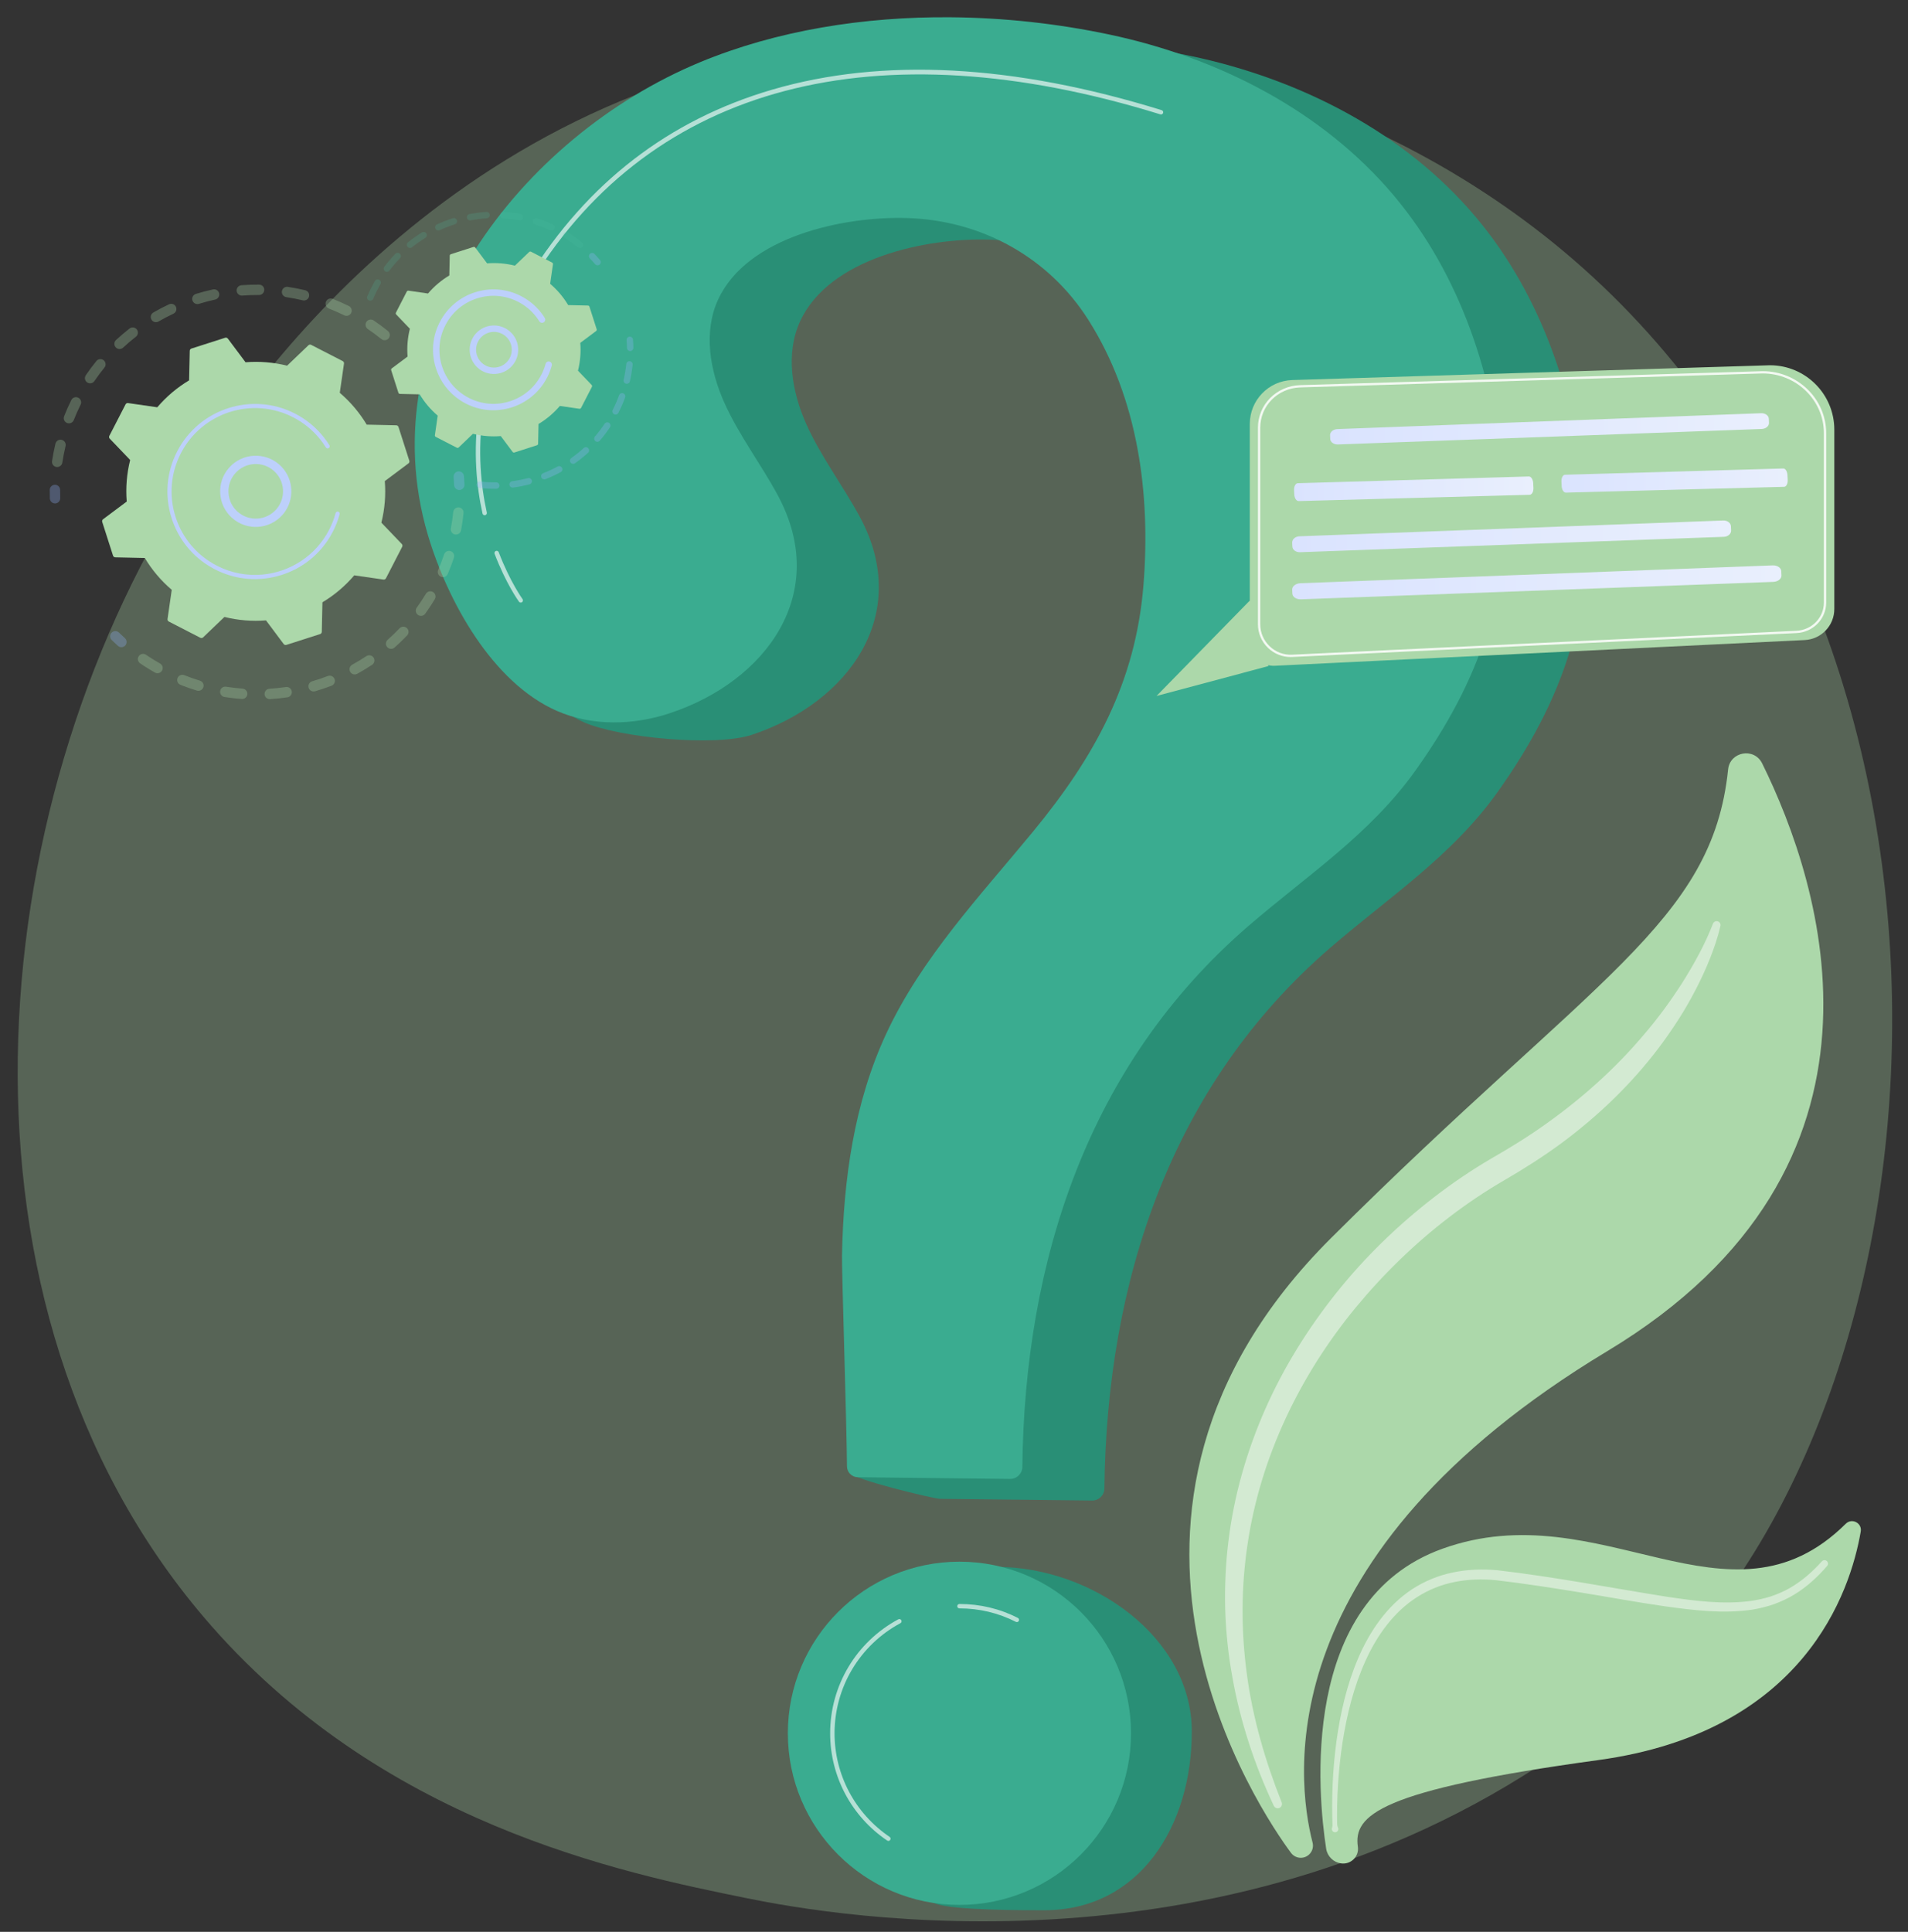 <?xml version="1.0" encoding="utf-8"?>
<svg version="1.1" xmlns="http://www.w3.org/2000/svg" x="0px" y="0px" viewBox="444.469 429.654 2806.246 2840.815" style="enable-background:new 0 0 3710 3710;">
  <rect x="444.469" y="429.654" width="2806.246" height="2840.815" fill="#333333" stroke="none"/>
  <g id="Background">
    <g>
      <g/>
    </g>
  </g>
  <g id="Illustration">
    <g>
      <path style="paint-order: fill; fill-rule: nonzero; fill: rgba(172, 216, 170, 0.298);" d="M2907.886,2865.388c-56.612,59.599-110.178,98.034-152.5,128.4 c-497.48,356.948-1086.132,252.899-1211.237,227.49c-184.741-37.522-541.841-110.051-800.018-413.662 c-390.6-459.338-329.778-1183.012-26.802-1660.719c55.419-87.381,348.159-572.364,943.15-650.141 c360.083-47.069,779.823,47.864,1083.788,302.526C3382.316,1333.84,3336.894,2413.742,2907.886,2865.388z"/>
      <g>
        <path style="fill: rgb(172, 216, 170);" d="M2355.215,3161.411c-4.791-0.652-9.081-3.177-11.962-7.061 c-41.989-56.588-347.306-499.437,59.029-904.238c385.74-384.283,560.592-463.185,583.846-688.968 c2.715-26.367,38.361-32.695,50.089-8.925c87.649,177.648,224.209,592.19-227.707,864.277 c-498.511,300.141-457.655,629.157-433.547,722.656C2378.151,3151.511,2367.862,3163.132,2355.215,3161.411L2355.215,3161.411z"/>
        <path style="fill: rgb(172, 216, 170);" d="M2417.041,3169.826c-11.343-1.544-20.33-10.291-22.079-21.605 c-11.901-77.007-41.125-364.763,170.868-441.07c233.373-84.002,421.781,133.343,593.327-36.773 c9.026-8.951,24.204-1.151,22.05,11.378c-15.278,88.863-83.279,294.691-385.857,336.106 c-323.863,44.329-360.309,81.481-353.77,127.57C2443.597,3159.641,2431.262,3171.762,2417.041,3169.826L2417.041,3169.826z"/>
        <path style="opacity:0.47;fill:#FFFFFF;" d="M2974.847,1791.342c-3.955,16.753-9.215,32.468-15.493,48.072 c-6.164,15.585-13.262,30.784-21,45.653c-15.322,29.843-33.708,58.071-53.839,84.964 c-40.533,53.654-89.572,100.782-143.623,140.749c-26.957,19.868-55.777,38.13-84.266,54.63 c-27.738,16.088-54.426,34.088-79.99,53.581c-51.164,38.979-97.553,84.212-138.52,133.805 c-81.615,99.263-139.538,219.056-158.605,346.599c-9.732,63.625-9.847,128.77-1.084,192.927 c8.661,64.239,26.971,127.143,51.117,187.792c1.305,3.233-0.258,6.912-3.491,8.216c-3.106,1.254-6.645-0.184-8.075-3.163 c-28.233-59.935-49.329-123.652-61.007-189.445c-5.968-32.862-9.5-66.238-10.508-99.744c-0.804-33.499,0.607-67.139,4.83-100.471 c8.112-66.737,26.937-132.109,54.05-193.647c27.191-61.568,63.11-119.077,105.069-171.534 c41.945-52.532,90.608-99.531,143.819-140.592c26.657-20.484,54.533-39.435,83.629-56.459 c28.485-16.346,55.525-32.952,81.717-51.854c52.277-37.341,100.588-80.448,142.148-129.644 c21.042-24.382,40.092-50.479,57.5-77.685c17.063-27.259,33.01-56.02,44.487-85.76l0.15-0.386 c1.144-2.97,4.481-4.447,7.451-3.301C2974.033,1785.691,2975.502,1788.581,2974.847,1791.342z"/>
        <path style="opacity:0.47;fill:#FFFFFF;" d="M2403.597,3117.601c0.99-2.787,0.681-5.378,0.59-8.042l-0.246-7.936l-0.185-15.865 c0.019-10.574,0.246-21.146,0.708-31.712c0.941-21.128,2.741-42.232,5.568-63.231c5.764-41.926,15.265-83.734,32.189-123.109 c16.736-39.103,42.081-76.473,78.865-100.889c18.324-11.985,38.995-20.52,60.417-24.855c21.405-4.511,43.399-5.181,64.909-3.292 c84.305,9.777,166.939,25.941,249.79,39.066c41.269,6.153,83.12,11.646,123.636,6.106c10.069-1.476,19.989-3.674,29.624-6.77 c9.536-3.327,18.906-7.226,27.659-12.355c17.62-10.061,33.112-23.813,46.955-39.075l0.043-0.047 c1.908-2.102,5.156-2.262,7.258-0.354c2.074,1.881,2.254,5.072,0.429,7.177c-14.029,16.154-30.06,31.085-48.795,42.328 c-9.302,5.715-19.338,10.17-29.573,13.972c-10.328,3.572-20.947,6.16-31.66,7.96c-43.15,6.321-85.927,0.946-127.669-4.777 c-41.863-5.957-83.198-13.718-124.68-20.43c-41.351-6.732-83.186-13.238-124.367-18.067c-20.329-1.968-40.885-1.49-60.703,2.509 c-19.852,3.834-38.829,11.495-55.808,22.371c-34.227,21.795-59.062,56.479-75.925,94.023 c-17.061,37.732-27.198,78.585-33.626,119.801c-3.167,20.648-5.331,41.473-6.644,62.357c-0.648,10.442-1.067,20.901-1.276,31.363 l-0.105,15.69l0.1,7.836c0.069,2.594-0.05,5.259,1.227,7.723c1.212,2.34,0.299,5.219-2.039,6.432 c-2.34,1.212-5.22,0.299-6.433-2.04c-0.629-1.217-0.685-2.581-0.264-3.779L2403.597,3117.601z"/>
      </g>
      <g>
        <g>
          <path style="fill: rgb(41, 143, 118);" d="M1963.114,486.796 c-127.017-1.002-255.137,19.141-368.489,66.172c-263.864,109.481-487.797,399.17-400.164,695.069 c28.468,96.123,13.512,202.17,109.271,243.943c51.812,22.602,192.908,36.055,246.555,18.243 c142.587-47.341,236.311-176.908,158.763-320.59c-24.834-46.013-56.977-88.047-78.421-135.733 c-21.445-47.687-31.218-104.288-9.355-151.789c42.917-93.235,185.486-122.875,277.94-120.078 c109.123,3.301,208.001,57.275,266.724,149.866c73.187,115.397,91.728,255.756,81.016,389.707 c-11.461,143.331-71.895,252.787-162.466,362.742c-77.976,94.665-163.847,185.535-215.673,296.692 c-47.579,102.048-63.127,215.119-65.276,326.761c-0.417,21.638-108.028,225.559-107.566,287.857 c0.065,8.801,122.05,37.958,130.851,38.056c45.926,0.514,176.012,1.968,223.892,2.502c9.847,0.11,17.963-7.76,18.074-17.606 c3.408-303.094,96.636-592.06,332.636-795.62c85.873-74.069,178.354-134.385,245.126-227.875 c95.171-133.251,142.122-264.386,128.573-428.839c-12.375-150.196-61.832-300.474-159.734-417.008 c-105.226-125.251-259.236-203.467-419.301-237.221C2121.445,496.307,2042.495,487.422,1963.114,486.796z"/>
          <path style="fill: rgb(41, 143, 118);" d="M2197.345,2975.989 c0,139.376-77.256,262.684-216.632,262.684c-30.108,0-132.512,0.278-159.284-9.394 c-97.161-35.102-97.511-109.746-97.511-219.014c0-139.375,47.065-276.45,186.44-276.45S2197.345,2836.613,2197.345,2975.989z"/>
        </g>
        <g>
          <path style="fill: rgb(58, 172, 144);" d="M1842.425,455.035 c-127.017-1.002-255.137,19.141-368.489,66.172c-263.864,109.481-487.797,399.17-400.164,695.069 c28.468,96.123,94.289,217.12,190.048,258.893c51.812,22.602,112.13,21.104,165.778,3.293 c142.587-47.341,236.311-176.908,158.763-320.59c-24.834-46.013-56.977-88.047-78.421-135.733s-31.218-104.288-9.355-151.789 c42.917-93.235,185.486-122.875,277.94-120.078c109.123,3.301,208.001,57.275,266.724,149.866 c73.187,115.397,91.727,255.756,81.016,389.707c-11.461,143.331-71.896,252.787-162.466,362.742 c-77.976,94.665-163.847,185.535-215.673,296.692c-47.579,102.048-63.127,215.119-65.276,326.761 c-0.417,21.638,6.868,247.605,7.33,309.903c0.065,8.801,7.154,15.911,15.955,16.01c45.926,0.514,176.012,1.968,223.892,2.502 c9.847,0.11,17.963-7.76,18.074-17.606c3.408-303.094,96.636-592.06,332.637-795.62 c85.873-74.069,178.354-134.385,245.126-227.875c95.171-133.251,142.122-264.386,128.572-428.839 c-12.375-150.196-61.832-300.474-159.734-417.008c-105.226-125.251-259.236-203.467-419.301-237.221 C2000.755,464.546,1921.806,455.662,1842.425,455.035z"/>
          <circle style="fill: rgb(58, 172, 144);" cx="1855.59" cy="2978.505" r="252.362"/>
        </g>
        <path style="opacity:0.63;fill:#FFFFFF;" d="M1157.305,1187.292c-1.485,0-2.825-1.028-3.158-2.539 c-17.685-79.853-20.283-204.902,67.781-347.156c85.952-138.845,206.519-231.748,358.354-276.132 c162.307-47.439,355.005-37.283,572.761,30.188c1.709,0.53,2.667,2.345,2.135,4.053c-0.528,1.708-2.356,2.668-4.049,2.135 c-418.344-129.629-746.38-43.268-923.697,243.165c-86.916,140.402-84.388,263.666-66.963,342.347 c0.386,1.746-0.716,3.475-2.462,3.861C1157.773,1187.267,1157.536,1187.292,1157.305,1187.292z"/>
        <path style="opacity:0.63;fill:#FFFFFF;" d="M1210.391,1315.773c-1,0-1.983-0.46-2.617-1.328 c-0.766-1.048-18.953-26.175-35.866-70.43c-0.637-1.672,0.198-3.543,1.871-4.181c1.66-0.635,3.541,0.195,4.181,1.868 c16.577,43.377,34.859,68.672,35.044,68.923c1.053,1.444,0.736,3.47-0.706,4.524 C1211.72,1315.57,1211.051,1315.773,1210.391,1315.773z"/>
        <path style="opacity:0.63;fill:#FFFFFF;" d="M1940.033,2814.939c-0.492,0-0.993-0.112-1.462-0.352 c-25.86-13.116-53.779-19.766-82.982-19.766c-1.789,0-3.238-1.45-3.238-3.239c0-1.789,1.449-3.239,3.238-3.239 c30.229,0,59.135,6.887,85.912,20.469c1.594,0.809,2.231,2.757,1.422,4.353 C1942.353,2814.291,1941.214,2814.939,1940.033,2814.939z"/>
        <path style="opacity:0.63;fill:#FFFFFF;" d="M1751.077,3136.743c-0.624,0-1.254-0.18-1.808-0.556 c-52.499-35.467-83.84-94.413-83.84-157.682c0-70.144,38.417-134.368,100.255-167.607c1.574-0.85,3.538-0.258,4.386,1.32 c0.848,1.576,0.257,3.539-1.317,4.386c-59.739,32.109-96.849,94.145-96.849,161.901c0,61.115,30.279,118.056,80.989,152.316 c1.482,1.001,1.875,3.015,0.871,4.496C1753.14,3136.243,1752.117,3136.743,1751.077,3136.743z"/>
      </g>
      <g>
        <g>
          <g style="opacity:0.3;">
            <path style="fill: rgb(172, 216, 170);" d="M1016.107,927.135c-2.654,3.279-7.465,3.784-10.742,1.129 c-6.369-5.156-13.056-10.114-19.877-14.733c-3.451-2.337-4.383-7.002-2.122-10.482c0.027-0.041,0.054-0.082,0.081-0.125 c2.365-3.492,7.114-4.405,10.607-2.039c7.179,4.863,14.22,10.08,20.924,15.51c3.066,2.481,3.705,6.852,1.602,10.088 C1016.435,926.706,1016.279,926.925,1016.107,927.135z M950.746,893.324c-7.383-3.645-14.992-7.008-22.622-9.999 c-3.924-1.538-5.862-5.969-4.324-9.897c1.558-3.936,5.972-5.862,9.899-4.322c8.027,3.146,16.037,6.686,23.806,10.52 c3.782,1.867,5.334,6.448,3.467,10.23c-0.136,0.275-0.286,0.538-0.448,0.788C958.445,893.844,954.253,895.056,950.746,893.324z M889.796,871.304c-7.987-1.905-16.154-3.485-24.279-4.697c-4.171-0.622-7.049-4.51-6.427-8.68 c0.626-4.167,4.508-7.047,8.681-6.427c8.556,1.276,17.158,2.941,25.568,4.947c4.103,0.978,6.634,5.098,5.658,9.201 c-0.209,0.874-0.56,1.678-1.023,2.391C896.263,870.67,893.023,872.074,889.796,871.304z M825.451,863.469 c-8.221-0.072-16.54,0.214-24.728,0.846c-4.206,0.323-7.878-2.823-8.202-7.027c-0.32-4.205,2.826-7.874,7.027-8.202 c8.622-0.664,17.38-0.964,26.032-0.892c4.217,0.037,7.608,3.485,7.571,7.702c-0.013,1.509-0.462,2.912-1.228,4.09 C830.549,862.101,828.159,863.49,825.451,863.469z M760.964,870.163c-8.012,1.752-16.064,3.872-23.928,6.304 c-4.031,1.244-8.307-1.013-9.553-5.042c-1.247-4.032,1.012-8.308,5.043-9.55c8.273-2.558,16.745-4.789,25.176-6.632 c4.119-0.902,8.19,1.708,9.091,5.829c0.455,2.076,0.017,4.14-1.057,5.792C764.681,868.49,763.008,869.716,760.964,870.163z M699.567,890.959c-7.438,3.485-14.816,7.333-21.934,11.439c-3.653,2.107-8.325,0.853-10.43-2.799 c-2.108-3.654-0.857-8.323,2.798-10.433c7.49-4.321,15.259-8.371,23.086-12.039c3.82-1.789,8.365-0.144,10.156,3.676 c1.163,2.481,0.874,5.268-0.516,7.408C701.975,889.366,700.906,890.332,699.567,890.959z M527.444,1116.351 c-4.17-0.629-7.042-4.52-6.413-8.691c1.29-8.543,2.971-17.148,4.996-25.569c0.986-4.102,5.11-6.627,9.211-5.639 c4.099,0.984,6.624,5.109,5.639,9.209c-1.923,7.997-3.518,16.166-4.742,24.279c-0.168,1.113-0.567,2.132-1.144,3.019 C533.41,1115.393,530.502,1116.813,527.444,1116.351z M644.339,924.827c-6.473,5.049-12.805,10.441-18.819,16.028 c-3.092,2.87-7.925,2.691-10.794-0.399c-2.872-3.092-2.676-7.91,0.4-10.794c6.335-5.883,13.003-11.561,19.819-16.878 c3.326-2.594,8.124-2.001,10.719,1.325c2.058,2.637,2.11,6.203,0.384,8.859C645.599,923.661,645.026,924.29,644.339,924.827z M543.069,1051.65c-3.923-1.546-5.85-5.982-4.303-9.907c3.17-8.036,6.729-16.043,10.573-23.798 c1.859-3.791,6.457-5.321,10.236-3.449c3.778,1.873,5.322,6.456,3.449,10.236c-3.654,7.37-7.037,14.979-10.048,22.617 c-0.192,0.487-0.431,0.942-0.706,1.365C550.333,1051.695,546.504,1053.005,543.069,1051.65z M598.075,970.18 c-5.176,6.367-10.146,13.04-14.77,19.839c-2.371,3.49-7.121,4.393-10.61,2.021c-3.441-2.341-4.367-6.999-2.11-10.473 c0.029-0.045,0.06-0.091,0.091-0.135c4.866-7.159,10.097-14.186,15.544-20.887c2.663-3.271,7.472-3.768,10.746-1.107 c3.057,2.484,3.691,6.847,1.59,10.079C598.409,969.742,598.247,969.964,598.075,970.18z"/>
            <path style="fill:#91B3FA;" d="M531.821,1166.492c0.819-1.261,1.277-2.776,1.226-4.394c-0.125-3.936-0.167-7.939-0.132-11.901 c0.04-4.217-3.349-7.669-7.565-7.707c-4.218-0.041-7.675,3.347-7.707,7.567c-0.04,4.167,0.007,8.377,0.136,12.519 c0.132,4.215,3.658,7.527,7.871,7.394C528.251,1169.889,530.505,1168.518,531.821,1166.492z"/>
          </g>
          <g style="opacity:0.3;">
            <path style="fill:#91B3FA;" d="M629.426,1377.882c2.008-3.091,1.535-7.267-1.286-9.819c-2.921-2.64-5.836-5.386-8.661-8.161 c-3.01-2.956-7.845-2.912-10.8,0.097c-2.967,3.022-2.911,7.846,0.097,10.801c2.976,2.921,6.045,5.814,9.119,8.594 c3.129,2.828,7.958,2.585,10.787-0.543C628.961,1378.544,629.208,1378.219,629.426,1377.882z"/>
            <path style="fill: rgb(172, 216, 170);" d="M1069.829,1332.139c-2.468,3.42-7.242,4.192-10.664,1.721c-3.419-2.469-4.185-7.235-1.72-10.662 c4.7-6.51,9.195-13.323,13.417-20.323c2.155-3.602,6.873-4.773,10.485-2.595c3.612,2.178,4.774,6.872,2.597,10.484 c-1.829,3.033-3.701,6.024-5.615,8.97C1075.595,1323.938,1072.737,1328.112,1069.829,1332.139z M1092.932,1277.737 c-3.871-1.669-5.658-6.162-3.989-10.034c3.203-7.437,6.13-15.088,8.693-22.744c1.325-3.999,5.666-6.157,9.667-4.818 c3.997,1.338,6.155,5.667,4.816,9.665c-2.698,8.061-5.776,16.116-9.15,23.941c-0.175,0.406-0.381,0.79-0.614,1.147 C1100.364,1277.956,1096.401,1279.232,1092.932,1277.737z M1043.216,1364.134c-5.868,6.145-12.08,12.123-18.465,17.767 c-3.16,2.794-7.987,2.496-10.782-0.665c-2.792-3.16-2.491-7.982,0.665-10.78c6.065-5.359,11.963-11.034,17.534-16.87 c2.914-3.05,7.748-3.162,10.8-0.249c2.698,2.577,3.095,6.658,1.133,9.677 C1043.846,1363.406,1043.551,1363.783,1043.216,1364.134z M1113.679,1215.611c-4.145-0.777-6.877-4.769-6.097-8.914 c1.492-7.946,2.66-16.051,3.476-24.089c0.424-4.2,4.169-7.254,8.368-6.828c4.196,0.425,7.252,4.17,6.827,8.366 c-0.858,8.465-2.089,17-3.659,25.368c-0.191,1.011-0.57,1.939-1.098,2.752 C1119.86,1214.783,1116.812,1216.199,1113.679,1215.611z M991.773,1407.235c-7.072,4.701-14.444,9.164-21.913,13.267 c-3.696,2.031-8.337,0.682-10.369-3.014c-2.034-3.698-0.682-8.341,3.015-10.372c7.094-3.898,14.097-8.137,20.812-12.602 c3.513-2.335,8.254-1.38,10.589,2.133c1.74,2.618,1.652,5.916,0.043,8.392C993.399,1405.888,992.668,1406.641,991.773,1407.235 z M932.124,1438.009c-7.947,3.049-16.116,5.797-24.279,8.17c-4.052,1.176-8.288-1.152-9.466-5.203 c-1.178-4.056,1.151-8.292,5.203-9.464c7.756-2.255,15.519-4.867,23.072-7.762c3.938-1.511,8.355,0.458,9.866,4.396 c0.909,2.373,0.556,4.921-0.731,6.9C934.941,1436.351,933.688,1437.409,932.124,1438.009z M867.184,1455.053 c-8.427,1.246-17.001,2.15-25.48,2.688c-4.211,0.266-7.837-2.93-8.105-7.139c-0.267-4.215,2.931-7.838,7.138-8.105 c8.058-0.509,16.203-1.37,24.212-2.554c4.172-0.617,8.055,2.266,8.671,6.437c0.284,1.917-0.17,3.771-1.149,5.277 C871.319,1453.43,869.44,1454.719,867.184,1455.053z M800.073,1457.525c-8.495-0.626-17.061-1.623-25.461-2.964 c-4.165-0.664-7.004-4.58-6.338-8.746c0.663-4.158,4.581-7,8.746-6.336c7.975,1.273,16.108,2.219,24.179,2.814 c4.206,0.31,7.364,3.97,7.053,8.177c-0.099,1.329-0.53,2.551-1.208,3.595C805.574,1456.324,802.952,1457.736,800.073,1457.525z M734.024,1445.183c-8.128-2.477-16.257-5.335-24.165-8.495c-3.917-1.566-5.824-6.01-4.258-9.927 c1.562-3.904,6.008-5.823,9.925-4.257c7.512,3.003,15.233,5.717,22.954,8.071c4.033,1.228,6.307,5.497,5.077,9.531 c-0.214,0.702-0.519,1.353-0.901,1.939C740.849,1444.826,737.356,1446.199,734.024,1445.183z M672.362,1418.668 c-5.448-3.085-10.87-6.377-16.11-9.783c-1.899-1.234-3.776-2.484-5.638-3.752c-3.484-2.374-4.483-7.127-2.01-10.61 c2.373-3.487,7.124-4.388,10.612-2.013c1.768,1.204,3.555,2.396,5.359,3.568c4.983,3.238,10.133,6.366,15.314,9.3 c3.67,2.077,4.96,6.738,2.882,10.408c-0.079,0.137-0.16,0.273-0.245,0.405C680.342,1419.549,675.893,1420.669,672.362,1418.668 z"/>
            <path style="fill:#91B3FA;" d="M1126.365,1146.778c0.827-1.273,1.284-2.803,1.226-4.433c-0.15-4.132-0.391-8.339-0.715-12.504 c-0.327-4.206-4.001-7.35-8.205-7.022c-4.205,0.329-7.351,3.997-7.022,8.205c0.307,3.957,0.535,7.953,0.679,11.876 c0.151,4.213,3.692,7.507,7.908,7.354C1122.819,1150.159,1125.056,1148.791,1126.365,1146.778z"/>
          </g>
          <g>
            <path style="fill: rgb(172, 216, 170);" d="M1030.573,1057.527c-0.466-1.45-1.798-2.446-3.321-2.479l-43.433-0.955 c-10.434-17.4-23.717-33.26-39.612-46.797l6.198-42.97c0.217-1.507-0.546-2.986-1.9-3.683l-46.333-23.846 c-1.354-0.698-3.002-0.458-4.101,0.594l-31.366,30.018c-20.254-5.068-40.881-6.661-61.104-5.039l-26.018-34.789 c-0.912-1.219-2.498-1.726-3.948-1.261l-49.624,15.901c-1.45,0.465-2.446,1.798-2.479,3.321l-0.954,43.432 c-17.4,10.433-33.261,23.716-46.797,39.613l-42.97-6.198c-1.508-0.218-2.987,0.545-3.683,1.899l-23.847,46.333 c-0.697,1.354-0.457,3.001,0.595,4.101l30.018,31.367c-5.069,20.254-6.661,40.881-5.038,61.104l-34.79,26.018 c-1.219,0.912-1.727,2.497-1.261,3.948l15.901,49.624c0.464,1.45,1.799,2.445,3.32,2.479l43.434,0.954 c10.433,17.4,23.716,33.26,39.612,46.797l-6.198,42.971c-0.218,1.507,0.545,2.987,1.899,3.683l46.334,23.846 c1.354,0.697,3.001,0.458,4.101-0.595l31.367-30.017c20.254,5.068,40.881,6.66,61.104,5.039l26.018,34.789 c0.911,1.22,2.497,1.726,3.948,1.261l49.624-15.901c1.45-0.465,2.445-1.798,2.479-3.32l0.954-43.433 c17.4-10.433,33.26-23.716,46.797-39.612l42.97,6.198c1.506,0.217,2.986-0.545,3.683-1.9l23.846-46.333 c0.697-1.354,0.458-3.001-0.595-4.101l-30.017-31.366c5.068-20.254,6.659-40.881,5.038-61.104l34.79-26.019 c1.22-0.912,1.726-2.498,1.261-3.947L1030.573,1057.527z"/>
            <g>
              <path style="fill:#BDD0FB;" d="M859.928,1186.795c-19.101,21.663-52.263,23.751-73.93,4.649 c-10.496-9.252-16.759-22.039-17.636-36.002c-0.879-13.961,3.731-27.432,12.987-37.926 c19.101-21.664,52.264-23.751,73.93-4.649c19.709,17.378,23.214,46.394,9.302,67.803 C863.202,1182.792,861.65,1184.842,859.928,1186.795z M780.557,1154.676c0.674,10.707,5.475,20.509,13.523,27.604 c16.609,14.643,42.039,13.045,56.683-3.565c14.654-16.61,13.045-42.039-3.566-56.685 c-16.609-14.643-42.039-13.045-56.683,3.565c-1.328,1.507-2.528,3.091-3.602,4.744 C782.246,1137.521,780.011,1145.975,780.557,1154.676z"/>
            </g>
            <path style="fill:#BDD0FB;" d="M927.433,1222.791c2.389-3.677,4.608-7.496,6.642-11.448l0,0 c0.641-1.243,1.261-2.499,1.861-3.763c2.959-6.234,5.417-12.693,7.336-19.277c0.026-0.09,0.052-0.179,0.079-0.269 c0.073-0.255,0.146-0.51,0.217-0.766c0.141-0.497,0.277-0.996,0.412-1.493c0.354-1.311-0.202-2.652-1.281-3.355 c-0.263-0.171-0.557-0.303-0.875-0.389c-1.629-0.439-3.301,0.53-3.742,2.156c-2.256,8.383-5.433,16.578-9.44,24.359 c-19.888,38.658-57.606,62.275-97.985,66.007c-22.459,2.079-45.742-1.998-67.241-13.063c-3.771-1.939-7.415-4.056-10.922-6.336 c-23.602-15.341-41.064-38.142-49.768-65.311c-10-31.207-7.249-64.441,7.747-93.578 c30.976-60.172,105.08-83.899,165.226-52.943c3.709,1.908,7.307,3.998,10.781,6.257c15.055,9.787,27.801,22.759,37.277,38.03 c0.245,0.394,0.564,0.714,0.93,0.95c0.961,0.624,2.237,0.68,3.275,0.034c1.432-0.895,1.879-2.771,0.984-4.208 c-9.949-16.032-23.331-29.654-39.135-39.928c-3.646-2.371-7.423-4.564-11.314-6.568 c-63.148-32.501-140.967-7.547-173.456,55.578c-15.744,30.589-18.63,65.477-8.132,98.238 c9.137,28.522,27.47,52.459,52.246,68.565c3.682,2.393,7.508,4.614,11.464,6.651c30.591,15.743,65.479,18.632,98.24,8.135 C887.387,1265.916,911.328,1247.575,927.433,1222.791z"/>
          </g>
        </g>
        <g>
          <g style="opacity:0.3;">
            <path style="fill:#91B3FA;" d="M1327.343,817.62c1.112-1.711,1.02-4.012-0.378-5.64c-2.607-3.039-5.341-6.042-8.128-8.922 c-1.811-1.872-4.794-1.921-6.67-0.11c-1.882,1.807-1.92,4.798-0.11,6.67c2.656,2.744,5.262,5.606,7.751,8.506 c1.693,1.976,4.671,2.203,6.651,0.509C1326.809,818.331,1327.103,817.989,1327.343,817.62z"/>
            <path style="fill: rgba(77, 187, 160, 0.624);" d="M1301.007,792.758c-1.636,2.027-4.603,2.349-6.633,0.713 c-5.122-4.122-10.515-8.03-16.026-11.612c-1.162-0.755-2.338-1.5-3.525-2.235c-2.211-1.374-2.893-4.281-1.52-6.495 c1.382-2.041,4.281-2.893,6.498-1.521c1.241,0.771,2.47,1.55,3.687,2.341c5.778,3.755,11.432,7.852,16.802,12.177 c1.901,1.529,2.302,4.234,1,6.239C1301.204,792.498,1301.108,792.628,1301.007,792.758z M1253.736,768.257 c-7.235-3.347-14.741-6.278-22.311-8.705c-2.482-0.797-3.845-3.449-3.05-5.932c0.795-2.467,3.451-3.848,5.932-3.051 c7.933,2.544,15.804,5.614,23.389,9.126c2.365,1.094,3.394,3.898,2.302,6.264c-0.096,0.207-0.209,0.405-0.33,0.593 C1258.41,768.487,1255.891,769.254,1253.736,768.257z M1208.202,753.673c-7.822-1.471-15.818-2.465-23.772-2.956 c-2.598-0.161-4.577-2.4-4.415-4.998c0.162-2.608,2.394-4.58,4.998-4.419c8.34,0.514,16.73,1.56,24.931,3.099 c2.56,0.482,4.248,2.948,3.766,5.507c-0.12,0.623-0.354,1.196-0.68,1.698C1212.019,753.16,1210.137,754.035,1208.202,753.673z M1160.475,750.722c-7.956,0.493-15.957,1.485-23.766,2.951c-2.564,0.479-5.028-1.207-5.506-3.767 c-0.477-2.554,1.205-5.024,3.765-5.506c8.195-1.536,16.578-2.576,24.924-3.094c2.599-0.162,4.839,1.818,5.001,4.418 c0.061,1.048-0.22,2.038-0.752,2.857C1163.354,749.791,1162.026,750.626,1160.475,750.722z M1113.474,759.512 c-7.594,2.412-15.107,5.317-22.338,8.633c-2.365,1.086-5.166,0.046-6.253-2.322c-1.087-2.368-0.052-5.17,2.322-6.253 c7.577-3.476,15.454-6.52,23.411-9.051c2.483-0.786,5.135,0.585,5.923,3.066c0.446,1.402,0.202,2.859-0.541,4.003 C1115.425,758.47,1114.554,759.168,1113.474,759.512z M1070.031,779.446c-6.772,4.183-13.345,8.827-19.538,13.81 c-2.028,1.632-4.999,1.311-6.63-0.719c-1.631-2.03-1.312-4.989,0.718-6.634c6.493-5.224,13.39-10.097,20.494-14.485 c2.217-1.366,5.123-0.681,6.491,1.534c0.99,1.605,0.905,3.571-0.058,5.052C1071.139,778.57,1070.645,779.067,1070.031,779.446z M1032.798,809.386c-5.521,5.699-10.758,11.821-15.563,18.2c-1.57,2.078-4.527,2.494-6.606,0.926 c-2.08-1.566-2.466-4.498-0.93-6.608c5.041-6.684,10.531-13.103,16.322-19.081c1.814-1.87,4.8-1.918,6.672-0.106 c1.645,1.594,1.879,4.099,0.674,5.953C1033.204,808.922,1033.015,809.162,1032.798,809.386z M987.169,871.52 c-2.4-1.015-3.52-3.781-2.504-6.181c2.811-6.641,6.035-13.242,9.569-19.604c0.532-0.97,1.076-1.926,1.626-2.882 c1.23-2.282,4.188-3.03,6.446-1.719c2.256,1.304,3.025,4.187,1.722,6.445c-0.52,0.893-1.029,1.795-1.537,2.72 c-3.385,6.088-6.46,12.384-9.142,18.717c-0.11,0.261-0.242,0.508-0.39,0.735C991.737,871.634,989.306,872.425,987.169,871.52z"/>
          </g>
          <g style="opacity:0.3;">
            <path style="fill:#91B3FA;" d="M1341.582,1058.051c-4.568,6.835-9.596,13.447-14.936,19.662c-1.699,1.972-4.676,2.2-6.653,0.5 c-1.978-1.7-2.17-4.676-0.5-6.653c5.096-5.923,9.889-12.233,14.247-18.754c1.446-2.167,4.378-2.747,6.542-1.3 c2.148,1.437,2.739,4.332,1.336,6.491C1341.606,1058.014,1341.593,1058.033,1341.582,1058.051z M1347.712,1038.794 c-2.322-1.177-3.251-4.016-2.073-6.338c3.543-6.99,6.699-14.264,9.377-21.624c0.893-2.431,3.598-3.71,6.048-2.815 c2.448,0.891,3.707,3.595,2.818,6.044c-2.808,7.712-6.115,15.336-9.83,22.659c-0.079,0.155-0.162,0.301-0.255,0.444 C1352.502,1039.157,1349.885,1039.896,1347.712,1038.794z M1309.416,1095.426c-6.088,5.531-12.565,10.738-19.252,15.473 c-2.126,1.505-5.073,1.002-6.576-1.123c-1.508-2.126-1.004-5.058,1.12-6.576c6.38-4.517,12.557-9.482,18.368-14.756 c1.929-1.751,4.912-1.607,6.66,0.318c1.473,1.622,1.606,3.988,0.466,5.741 C1309.987,1094.835,1309.725,1095.146,1309.416,1095.426z M1365.241,993.898c-2.538-0.584-4.121-3.118-3.538-5.656 c1.759-7.635,3.065-15.453,3.88-23.241c0.275-2.587,2.596-4.468,5.18-4.201c2.592,0.272,4.474,2.592,4.202,5.183 c-0.852,8.167-2.221,16.37-4.068,24.377c-0.129,0.554-0.349,1.061-0.641,1.511 C1369.206,993.486,1367.224,994.355,1365.241,993.898z M1269.185,1123.91c-7.223,3.896-14.761,7.388-22.406,10.386 c-2.425,0.951-5.163-0.246-6.114-2.672c-0.951-2.426,0.24-5.164,2.671-6.114c7.294-2.855,14.481-6.188,21.369-9.906 c2.292-1.236,5.154-0.381,6.391,1.915c0.848,1.57,0.711,3.412-0.199,4.812 C1270.482,1122.97,1269.905,1123.521,1269.185,1123.91z M1223.289,1141.913c-7.962,2.056-16.12,3.646-24.245,4.728 c-2.581,0.344-4.952-1.468-5.295-4.051c-0.346-2.579,1.468-4.955,4.053-5.299c7.747-1.033,15.529-2.552,23.128-4.514 c2.522-0.652,5.095,0.866,5.747,3.388c0.343,1.332,0.083,2.68-0.614,3.752 C1225.443,1140.872,1224.477,1141.606,1223.289,1141.913z M1174.398,1148.411c-8.228,0.092-16.534-0.323-24.681-1.228 c-2.592-0.289-4.455-2.62-4.167-5.21c0.286-2.588,2.623-4.451,5.207-4.167c7.771,0.866,15.689,1.26,23.533,1.169 c2.606-0.029,4.742,2.06,4.769,4.665c0.014,0.967-0.268,1.866-0.758,2.619 C1177.471,1147.537,1176.038,1148.391,1174.398,1148.411z"/>
            <path style="fill:#91B3FA;" d="M1375.277,943.727c0.496-0.763,0.776-1.677,0.758-2.655c-0.074-4.037-0.27-8.089-0.577-12.046 c-0.203-2.596-2.472-4.54-5.07-4.339c-2.591,0.209-4.535,2.473-4.338,5.07c0.295,3.773,0.48,7.64,0.553,11.492 c0.048,2.605,2.201,4.677,4.804,4.627C1373.032,945.845,1374.452,944.996,1375.277,943.727z"/>
          </g>
          <g>
            <path style="fill: rgb(172, 216, 170);" d="M1311.406,880.606c-0.312-0.97-1.203-1.637-2.222-1.659l-29.063-0.639 c-6.982-11.643-15.87-22.256-26.507-31.314l4.147-28.754c0.145-1.009-0.365-1.998-1.271-2.465l-31.004-15.956 c-0.906-0.467-2.009-0.307-2.744,0.397l-20.989,20.087c-13.553-3.392-27.356-4.457-40.888-3.372l-17.411-23.279 c-0.61-0.816-1.671-1.155-2.642-0.844l-33.206,10.64c-0.97,0.311-1.637,1.203-1.659,2.222l-0.638,29.063 c-11.643,6.981-22.257,15.87-31.315,26.507l-28.754-4.148c-1.009-0.145-1.998,0.365-2.465,1.271l-15.957,31.004 c-0.466,0.906-0.306,2.008,0.398,2.744l20.087,20.989c-3.392,13.553-4.457,27.356-3.371,40.888l-23.28,17.41 c-0.816,0.61-1.155,1.671-0.844,2.641l10.64,33.207c0.311,0.97,1.203,1.636,2.221,1.659l29.064,0.639 c6.981,11.643,15.87,22.256,26.507,31.314l-4.147,28.754c-0.146,1.008,0.364,1.998,1.271,2.464l31.004,15.957 c0.906,0.466,2.008,0.306,2.744-0.398l20.989-20.087c13.553,3.392,27.356,4.457,40.888,3.371l17.41,23.28 c0.61,0.816,1.671,1.155,2.642,0.844l33.206-10.64c0.971-0.311,1.637-1.203,1.66-2.222l0.638-29.063 c11.643-6.981,22.256-15.87,31.314-26.507l28.754,4.148c1.008,0.145,1.998-0.365,2.465-1.271l15.956-31.004 c0.466-0.906,0.307-2.008-0.398-2.744l-20.086-20.989c3.392-13.553,4.456-27.356,3.371-40.888l23.28-17.411 c0.816-0.61,1.155-1.671,0.844-2.641L1311.406,880.606z"/>
            <g>
              <path style="fill:#BDD0FB;" d="M1197.691,967.519c-6.302,7.153-15.013,11.419-24.525,12.016 c-9.509,0.6-18.685-2.542-25.834-8.846c-14.756-13.009-16.17-35.561-3.168-50.361c13.016-14.754,35.604-16.174,50.356-3.166 c7.15,6.302,11.417,15.011,12.016,24.522c0.486,7.732-1.5,15.242-5.646,21.622 C1199.937,964.774,1198.868,966.183,1197.691,967.519z M1153.568,963.612c5.26,4.638,12.009,6.949,19.008,6.509 c6.994-0.44,13.402-3.58,18.038-8.838l0,0c4.63-5.265,6.946-12.008,6.506-19.007c-0.437-6.994-3.58-13.401-8.836-18.036 c-10.855-9.57-27.47-8.526-37.044,2.326c-0.862,0.981-1.639,2.006-2.33,3.07 C1141.938,940.365,1143.695,954.907,1153.568,963.612z"/>
            </g>
            <path style="fill:#BDD0FB;" d="M1244.676,992.57c1.626-2.503,3.138-5.108,4.535-7.815c2.77-5.378,4.995-11.043,6.617-16.853 c0.071-0.262,0.142-0.523,0.213-0.785c0.546-2.024-0.311-4.094-1.979-5.181c-0.405-0.263-0.86-0.468-1.351-0.601 c-2.515-0.678-5.094,0.821-5.778,3.329c-1.463,5.439-3.52,10.743-6.11,15.768l-0.001,0.002 c-0.141,0.276-0.288,0.552-0.431,0.824c-6.236,11.837-15.187,21.672-26.035,28.897c-5.889,3.922-12.342,7.073-19.233,9.349 c-0.056,0.019-0.112,0.037-0.168,0.056c-0.174,0.055-0.343,0.113-0.515,0.166c-20.203,6.472-41.718,4.692-60.58-5.017 c-2.442-1.255-4.799-2.624-7.07-4.1c-15.279-9.931-26.583-24.694-32.221-42.283c-6.472-20.203-4.688-41.716,5.019-60.576 c9.709-18.846,26.181-32.815,46.382-39.292c20.203-6.472,41.718-4.692,60.58,5.017c2.401,1.233,4.73,2.588,6.977,4.048 c9.748,6.337,17.998,14.733,24.132,24.619c0.379,0.609,0.871,1.102,1.436,1.467c1.483,0.964,3.455,1.05,5.058,0.054 c2.21-1.38,2.896-4.279,1.52-6.498c-6.864-11.061-16.096-20.458-26.997-27.547c-2.518-1.636-5.122-3.15-7.806-4.532 c-21.106-10.862-45.176-12.854-67.78-5.611c-22.6,7.244-41.038,22.834-51.89,43.956c-10.863,21.103-12.857,45.171-5.61,67.775 c6.303,19.678,18.951,36.193,36.045,47.304c2.538,1.649,5.177,3.183,7.906,4.588 C1170.4,1044.125,1220.156,1030.302,1244.676,992.57z"/>
          </g>
        </g>
      </g>
      <g>
        <polygon style="fill: rgb(172, 216, 170);" points="2282.654,1312.776 2145.484,1453.092 2310.024,1409.139 &#9;&#9;&#9;"/>
        <path style="fill: rgb(172, 216, 170);" d="M3098.85,1370.856l-779.418,37.826c-20.017,0.972-36.778-14.996-36.778-35.036v-320.654 c0-34.852,27.681-63.404,62.517-64.482l702.457-21.737c52.311,0,94.717,42.406,94.717,94.717v263.707 C3142.345,1349.582,3123.205,1369.674,3098.85,1370.856z"/>
        <path style="opacity:0.85;fill:#FFFFFF;" d="M2342.741,1395.806c-12.422,0-24.127-4.681-33.186-13.319 c-9.626-9.184-14.93-21.57-14.93-34.876v-289.002c0-34.059,27.305-61.562,62.168-62.615l680.137-20.538 c51.548,0,93.447,40.905,93.447,91.183v249.163c0,23.977-19.207,43.667-43.727,44.827l-741.556,35.122 C2344.309,1395.786,2343.523,1395.806,2342.741,1395.806z M3036.979,978.834l-680.087,20.538 c-33.021,0.997-58.888,27.017-58.888,59.236v289.002c0,12.374,4.93,23.89,13.884,32.43c8.953,8.539,20.678,12.935,33.047,12.333 l741.556-35.122c22.715-1.074,40.506-19.281,40.506-41.451v-249.163C3126.997,1018.223,3086.617,978.834,3036.979,978.834z"/>
        <linearGradient id="SVGID_00000074436770574805567870000006111697445800406923_" gradientUnits="userSpaceOnUse" x1="2400.731" y1="1060.264" x2="3046.287" y2="1060.264">
          <stop offset="0" style="stop-color:#DAE3FE"/>
          <stop offset="1" style="stop-color:#E9EFFD"/>
        </linearGradient>
        <path style="fill:url(#SVGID_00000074436770574805567870000006111697445800406923_);" d="M3034.706,1037.295l-623.235,23.325 c-6.12,0.229-10.938,4.286-10.735,9.038l0.234,5.478c0.201,4.703,5.247,8.317,11.303,8.095l623.259-22.759 c6.125-0.224,10.951-4.282,10.748-9.038l-0.258-6.045C3045.821,1040.684,3040.767,1037.069,3034.706,1037.295z"/>
        <linearGradient id="SVGID_00000085232280968506852970000007404565314376801666_" gradientUnits="userSpaceOnUse" x1="2344.966" y1="1218.39" x2="2990.537" y2="1218.39">
          <stop offset="0" style="stop-color:#DAE3FE"/>
          <stop offset="1" style="stop-color:#E9EFFD"/>
        </linearGradient>
        <path style="fill:url(#SVGID_00000085232280968506852970000007404565314376801666_);" d="M2978.934,1195.077l-623.24,23.207 c-6.12,0.228-10.932,4.422-10.722,9.345l0.243,5.674c0.208,4.871,5.26,8.622,11.316,8.402l623.265-22.62 c6.125-0.222,10.945-4.418,10.734-9.345l-0.268-6.261C2990.055,1198.603,2984.995,1194.851,2978.934,1195.077z"/>
        <linearGradient id="SVGID_00000160161469694458060350000010920372908400660632_" gradientUnits="userSpaceOnUse" x1="2344.97" y1="1286.022" x2="3064.612" y2="1286.022" spreadMethod="pad">
          <stop offset="0" style="stop-color:#DAE3FE"/>
          <stop offset="1" style="stop-color:#E9EFFD"/>
        </linearGradient>
        <path style="fill:url(#SVGID_00000160161469694458060350000010920372908400660632_);" d="M3051.746,1261.08l-694.777,26.232 c-6.822,0.258-12.205,4.515-11.992,9.486l0.245,5.73c0.21,4.919,5.824,8.684,12.575,8.435l694.802-25.64 c6.828-0.252,12.219-4.512,12.007-9.487l-0.271-6.323C3064.125,1264.593,3058.502,1260.825,3051.746,1261.08z"/>
        <linearGradient id="SVGID_00000140702055512832399520000018117900676677724075_" gradientUnits="userSpaceOnUse" x1="2347.737" y1="1148.411" x2="2699.829" y2="1148.411">
          <stop offset="0" style="stop-color:#DAE3FE"/>
          <stop offset="1" style="stop-color:#E9EFFD"/>
        </linearGradient>
        <path style="fill:url(#SVGID_00000140702055512832399520000018117900676677724075_);" d="M2693.004,1130.319l-339.69,9.902 c-3.336,0.097-5.83,4.676-5.557,10.201l0.314,6.369c0.27,5.467,3.15,9.804,6.451,9.714l339.722-9.244 c3.339-0.091,5.837-4.671,5.564-10.201l-0.347-7.027C2699.191,1134.561,2696.307,1130.223,2693.004,1130.319z"/>
        <linearGradient id="SVGID_00000152261913306886617340000017173695398315672728_" gradientUnits="userSpaceOnUse" x1="2740.979" y1="1136.321" x2="3073.802" y2="1136.321">
          <stop offset="0" style="stop-color:#DAE3FE"/>
          <stop offset="1" style="stop-color:#E9EFFD"/>
        </linearGradient>
        <path style="fill:url(#SVGID_00000152261913306886617340000017173695398315672728_);" d="M3067.296,1118.578l-321.073,9.204 c-3.153,0.09-5.496,4.663-5.221,10.188l0.317,6.369c0.272,5.467,3.007,9.809,6.127,9.726l321.106-8.546 c3.156-0.084,5.503-4.659,5.228-10.188l-0.35-7.027C3073.158,1122.832,3070.418,1118.488,3067.296,1118.578z"/>
      </g>
    </g>
  </g>
</svg>